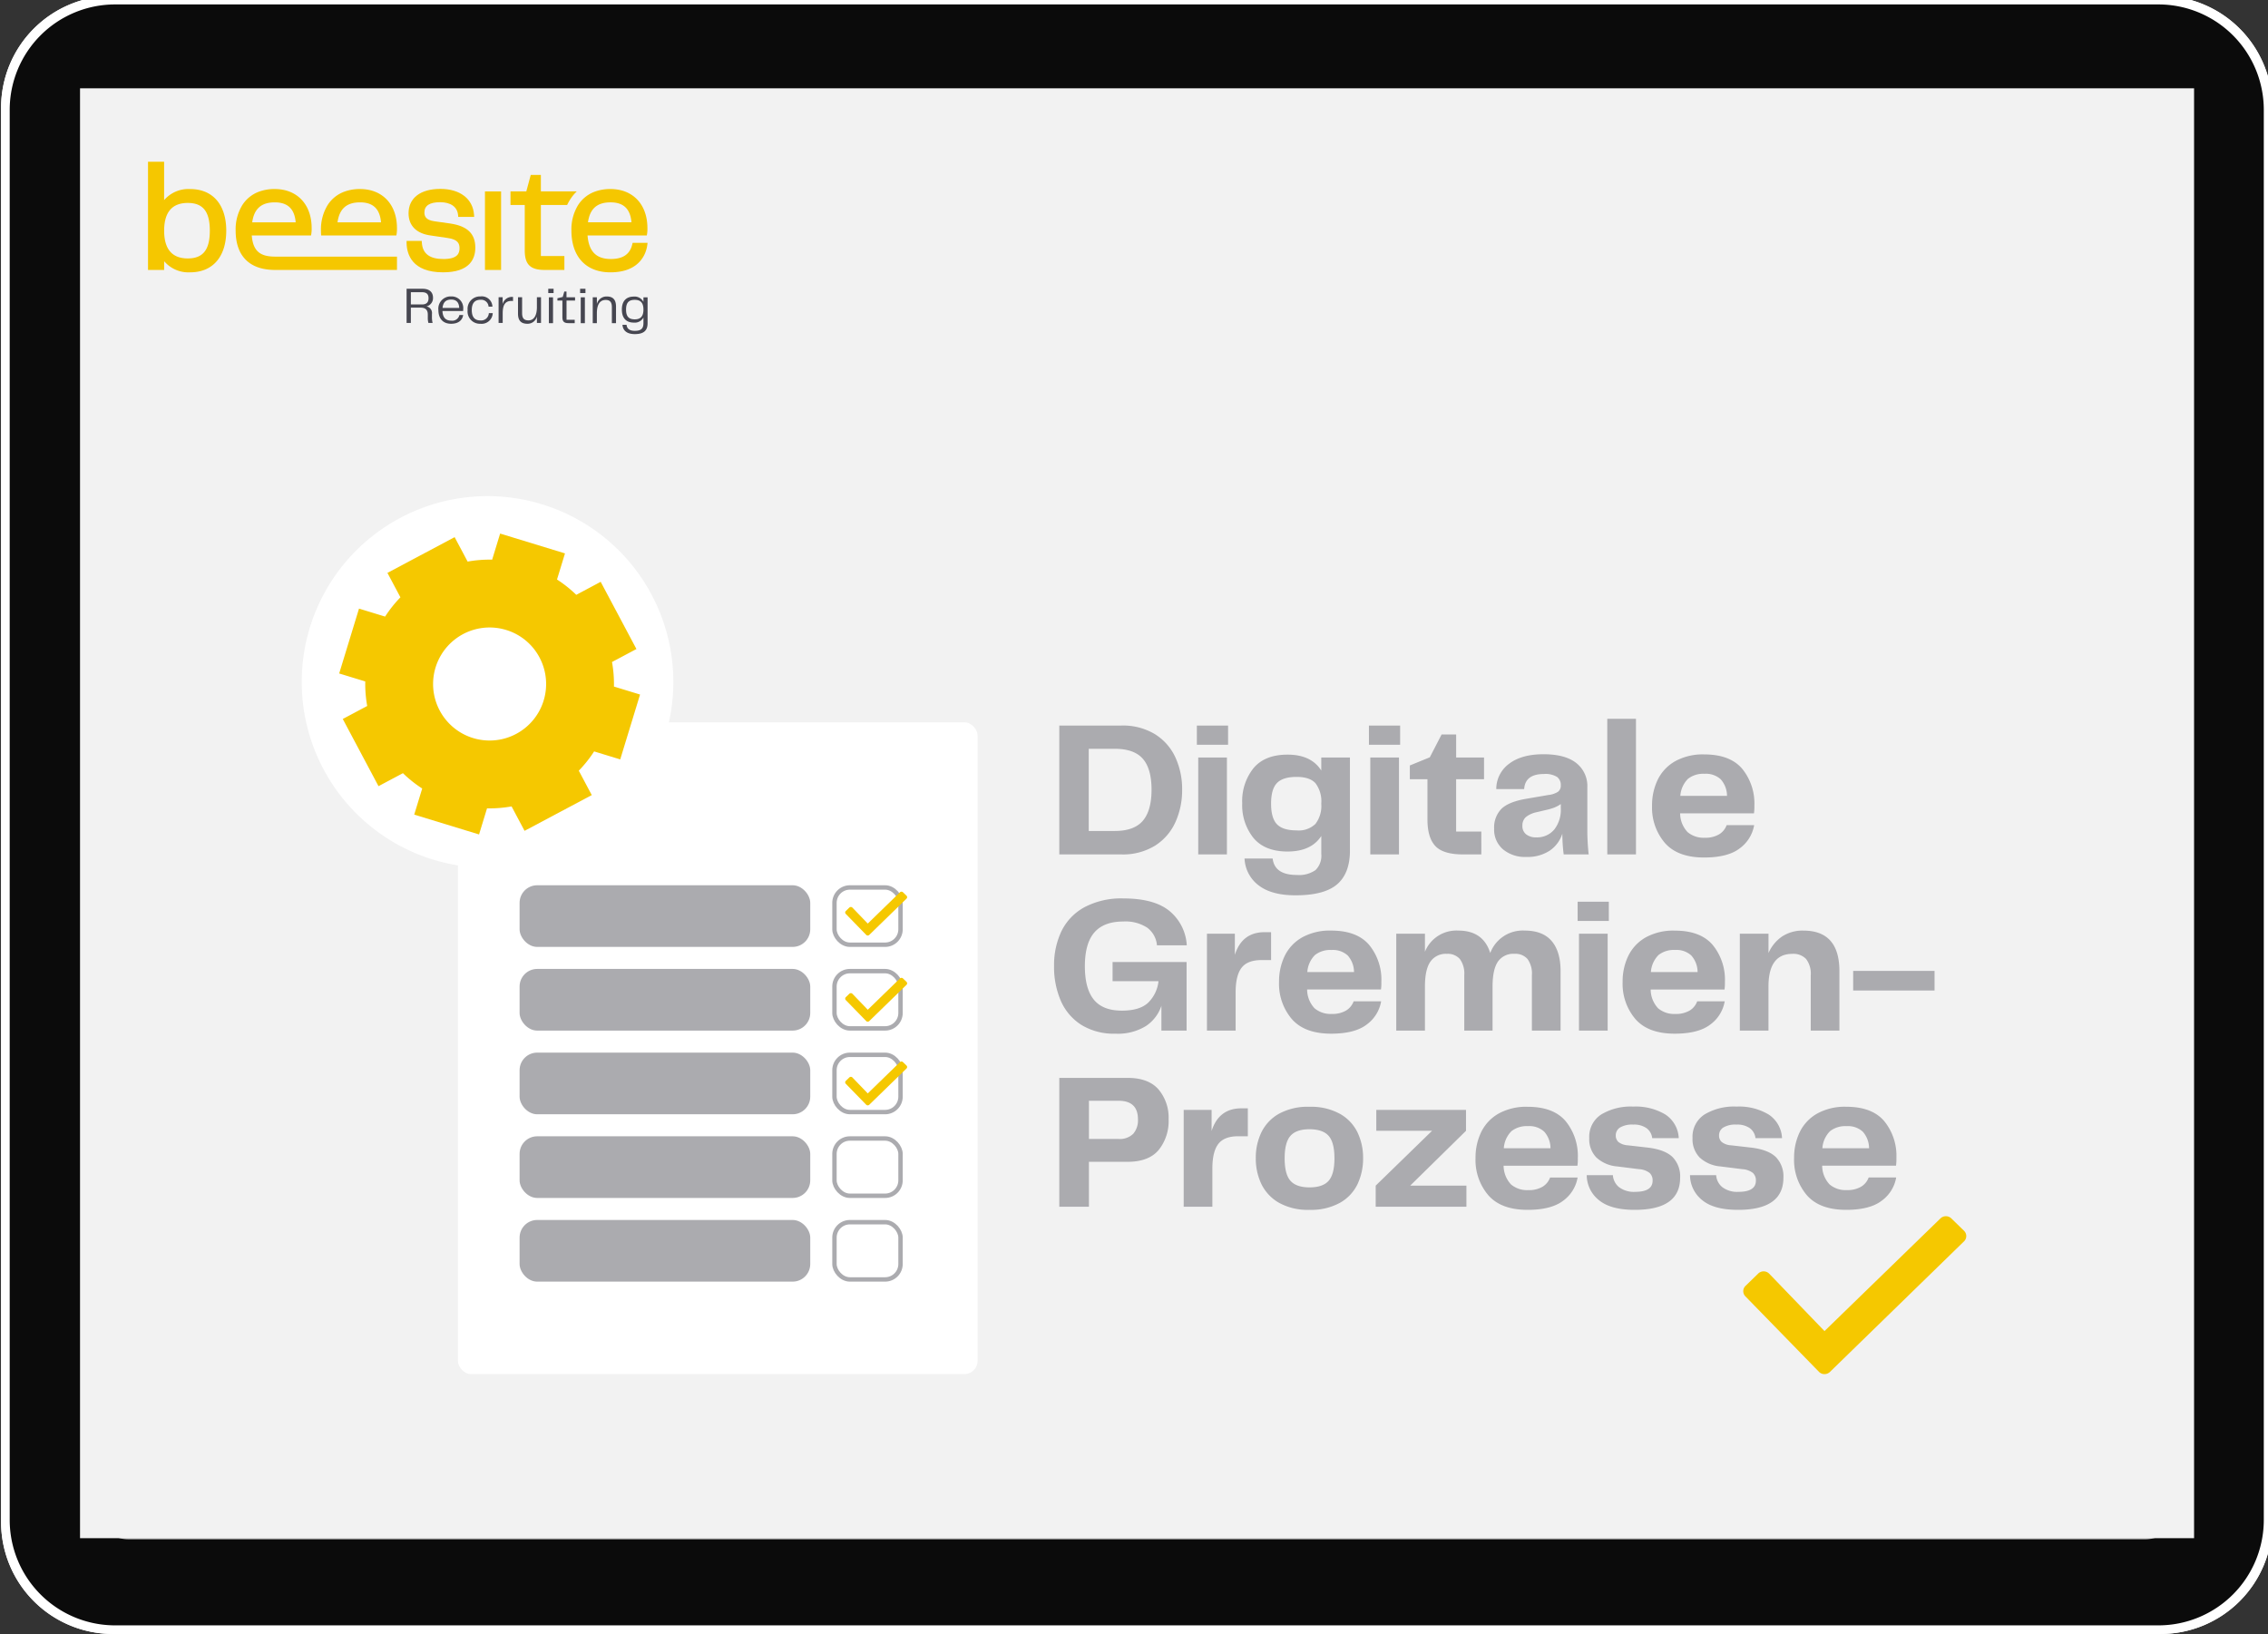 <svg xmlns="http://www.w3.org/2000/svg" xmlns:xlink="http://www.w3.org/1999/xlink" width="515" height="371" viewBox="0 0 515 371">
  <rect x="0" y="0" width="515" height="371" fill="#333333" stroke="none"/>
  <defs>
    <clipPath id="clip-path">
      <path id="Pfad_1850" data-name="Pfad 1850" d="M0-83.344H113.443v-39.141H0Z" transform="translate(0 122.485)" fill="none"/>
    </clipPath>
    <clipPath id="clip-Img-graphic-beesite-Dig.Gremienprozesse">
      <rect width="515" height="371"/>
    </clipPath>
  </defs>
  <g id="Img-graphic-beesite-Dig.Gremienprozesse" clip-path="url(#clip-Img-graphic-beesite-Dig.Gremienprozesse)">
    <path id="Pfad_1" data-name="Pfad 1" d="M25.522,371.948a25.406,25.406,0,0,1-25.4-25.415V25.416A25.406,25.406,0,0,1,25.522,0H490.479a25.406,25.406,0,0,1,25.4,25.416V346.533a25.406,25.406,0,0,1-25.4,25.415Z" transform="translate(0.125 -0.948)" fill="#fff"/>
    <path id="Pfad_2" data-name="Pfad 2" d="M26.01,369.993A23.94,23.94,0,0,1,2.078,346.044V25.9A23.94,23.94,0,0,1,26.01,1.955H489.99A23.94,23.94,0,0,1,513.921,25.9V346.044a23.94,23.94,0,0,1-23.931,23.949Z" transform="translate(0.125 -0.948)" fill="#0b0b0b"/>
    <path id="Pfad_6" data-name="Pfad 6" d="M28.941,350.443a7.329,7.329,0,0,1-7.326-7.332V28.837a7.329,7.329,0,0,1,7.326-7.331h458.12a7.329,7.329,0,0,1,7.326,7.331V343.111a7.329,7.329,0,0,1-7.326,7.332Z" transform="translate(0.125 -0.948)" fill="#c4c4c4"/>
    <rect id="Rechteck_1" data-name="Rechteck 1" width="480.042" height="329.198" transform="translate(18.172 20.052)" fill="#f2f2f2"/>
    <path id="Pfad_1992" data-name="Pfad 1992" d="M57.286,48.389l3.077,6.235a1.474,1.474,0,0,0,1.11.807l6.882,1a1.475,1.475,0,0,1,.817,2.516L64.193,63.8a1.476,1.476,0,0,0-.424,1.306l1.175,6.853a1.475,1.475,0,0,1-2.14,1.555L56.65,70.278a1.475,1.475,0,0,0-1.372,0l-6.155,3.236a1.475,1.475,0,0,1-2.14-1.555l1.175-6.853a1.473,1.473,0,0,0-.424-1.306l-4.979-4.853a1.475,1.475,0,0,1,.817-2.516l6.881-1a1.474,1.474,0,0,0,1.11-.807l3.077-6.235A1.475,1.475,0,0,1,57.286,48.389Z" transform="translate(314.115 229.503)" fill="#7e40fa" stroke="#7e40fa" stroke-miterlimit="10" stroke-width="2"/>
    <path id="Pfad_1-2" data-name="Pfad 1" d="M25.522,371.948a25.406,25.406,0,0,1-25.4-25.415V25.416A25.406,25.406,0,0,1,25.522,0H490.479a25.406,25.406,0,0,1,25.4,25.416V346.533a25.406,25.406,0,0,1-25.4,25.415Z" transform="translate(0.125 -0.948)" fill="#fff"/>
    <path id="Pfad_2-2" data-name="Pfad 2" d="M26.01,369.993A23.94,23.94,0,0,1,2.078,346.044V25.9A23.94,23.94,0,0,1,26.01,1.955H489.99A23.94,23.94,0,0,1,513.921,25.9V346.044a23.94,23.94,0,0,1-23.931,23.949Z" transform="translate(0.125 -0.948)" fill="#0b0b0b"/>
    <path id="Pfad_6-2" data-name="Pfad 6" d="M28.941,350.443a7.329,7.329,0,0,1-7.326-7.332V28.837a7.329,7.329,0,0,1,7.326-7.331h458.12a7.329,7.329,0,0,1,7.326,7.331V343.111a7.329,7.329,0,0,1-7.326,7.332Z" transform="translate(0.125 -0.948)" fill="#c4c4c4"/>
    <rect id="Rechteck_1-2" data-name="Rechteck 1" width="480.042" height="329.198" transform="translate(18.172 20.052)" fill="#f2f2f2"/>
    <g id="Gruppe_10200" data-name="Gruppe 10200" transform="translate(33.604 159.202)">
      <g id="Gruppe_9430" data-name="Gruppe 9430" transform="translate(0 -122.485)" clip-path="url(#clip-path)">
        <g id="Gruppe_9425" data-name="Gruppe 9425" transform="translate(58.723 28.849)">
          <path id="Pfad_1845" data-name="Pfad 1845" d="M-7.453-7.578c1.085,0,1.482-.549,1.482-1.435s-.455-1.342-1.47-1.342H-9.984v2.777Zm2.4,4.2h-.945a4.082,4.082,0,0,1-.14-1.2v-.711c0-1.109-.6-1.564-1.668-1.564H-9.984v3.477h-.969v-7.759h3.617c1.6,0,2.38.793,2.38,2.042a1.923,1.923,0,0,1-1.5,1.96,1.509,1.509,0,0,1,1.26,1.7v.817a4.893,4.893,0,0,0,.151,1.237" transform="translate(10.953 11.137)" fill="#464650"/>
        </g>
        <g id="Gruppe_9426" data-name="Gruppe 9426" transform="translate(65.942 30.587)">
          <path id="Pfad_1846" data-name="Pfad 1846" d="M-10.062-5.566c-.047-1.342-.735-1.9-1.82-1.9-1.109,0-1.832.525-1.96,1.9Zm-4.726.478A2.786,2.786,0,0,1-11.894-8.18,2.636,2.636,0,0,1-9.152-5.275a2.333,2.333,0,0,1-.023.409h-4.69c.07,1.6.84,2.182,2.007,2.182a1.647,1.647,0,0,0,1.843-1.272h.852c-.117.887-.793,1.984-2.73,1.984-2.007,0-2.894-1.353-2.894-3.115" transform="translate(14.788 8.18)" fill="#464650"/>
        </g>
        <g id="Gruppe_9427" data-name="Gruppe 9427" transform="translate(72.579 30.588)">
          <path id="Pfad_1847" data-name="Pfad 1847" d="M-6.212,0A2.41,2.41,0,0,1-3.494,2.322h-.875A1.67,1.67,0,0,0-6.177.758c-1.237,0-2.007.665-2.007,2.346s.747,2.345,1.972,2.345a1.736,1.736,0,0,0,1.9-1.657h.887A2.52,2.52,0,0,1-6.212,6.207,2.8,2.8,0,0,1-9.129,3.1,2.813,2.813,0,0,1-6.212,0" transform="translate(9.129)" fill="#464650"/>
        </g>
        <g id="Gruppe_9428" data-name="Gruppe 9428" transform="translate(79.612 30.693)">
          <path id="Pfad_1848" data-name="Pfad 1848" d="M0-.174H.922V1.378A2.18,2.18,0,0,1,3.069-.256h.21V.666H3.022C1.3.607.934,1.867.934,3.513V5.66H0Z" transform="translate(0 0.256)" fill="#464650"/>
        </g>
        <g id="Gruppe_9429" data-name="Gruppe 9429" transform="translate(84.021 30.775)">
          <path id="Pfad_1849" data-name="Pfad 1849" d="M0-7.925v-3.722H.933V-8.03c0,1.3.572,1.634,1.458,1.634,1.213,0,1.9-1.085,1.9-3.022v-2.229h.933v5.834H4.294v-1.47a2.167,2.167,0,0,1-2.17,1.657C.653-5.627,0-6.4,0-7.925" transform="translate(0 11.647)" fill="#464650"/>
        </g>
      </g>
      <path id="Pfad_1851" data-name="Pfad 1851" d="M284.569-30.268h.94v5.874h-.94Zm-.141-1.939h1.21v.975h-1.21Z" transform="translate(-193.537 -61.429)" fill="#464650"/>
      <g id="Gruppe_9432" data-name="Gruppe 9432" transform="translate(0 -122.485)" clip-path="url(#clip-path)">
        <g id="Gruppe_9431" data-name="Gruppe 9431" transform="translate(92.97 29.484)">
          <path id="Pfad_1852" data-name="Pfad 1852" d="M-2.4-12.358v-3.76H-3.529v-.529l1.21-.294.352-1.222h.5v1.3H.478v.74H-1.461v4.371H.4v.763H-.991c-1.116,0-1.41-.435-1.41-1.374" transform="translate(3.529 18.161)" fill="#464650"/>
        </g>
      </g>
      <path id="Pfad_1854" data-name="Pfad 1854" d="M307.207-30.268h.94v5.874h-.94Zm-.141-1.939h1.211v.975h-1.211Z" transform="translate(-208.941 -61.429)" fill="#464650"/>
      <g id="Gruppe_9436" data-name="Gruppe 9436" transform="translate(0 -122.485)" clip-path="url(#clip-path)">
        <g id="Gruppe_9433" data-name="Gruppe 9433" transform="translate(100.992 30.6)">
          <path id="Pfad_1855" data-name="Pfad 1855" d="M0-.4H.94V1.138A2.252,2.252,0,0,1,3.184-.589c1.481,0,2.1.8,2.1,2.315V5.474h-.94V1.831C4.347.575,3.795.2,2.937.2c-1.3,0-2,1.01-2,3.031V5.474H0Z" transform="translate(0 0.589)" fill="#464650"/>
        </g>
        <g id="Gruppe_9434" data-name="Gruppe 9434" transform="translate(107.604 30.623)">
          <path id="Pfad_1856" data-name="Pfad 1856" d="M-6.23-11.007c1.257,0,1.974-.622,1.974-2.22s-.717-2.209-1.974-2.209c-1.34,0-1.974.622-1.974,2.209s.634,2.22,1.974,2.22M-9.015-9.762h.928c.071.775.564,1.363,1.868,1.363,1.387,0,1.962-.482,1.962-1.739v-1.28a2.225,2.225,0,0,1-2.185,1.151c-1.845,0-2.714-1.151-2.714-2.96s.869-2.949,2.714-2.949a2.256,2.256,0,0,1,2.185,1.2v-1.033h.94v5.886c0,1.563-.764,2.467-2.9,2.467-1.751,0-2.691-.764-2.8-2.1" transform="translate(9.156 16.176)" fill="#464650"/>
        </g>
        <g id="Gruppe_9435" data-name="Gruppe 9435" transform="translate(58.722 6.173)">
          <path id="Pfad_1857" data-name="Pfad 1857" d="M-21.16-16.742l-3.61-.507c-2.013-.284-2.283-1.178-2.283-2.017,0-1.535,1.2-2.317,3.562-2.317,2.413,0,3.9,1.057,4.079,2.9l.039.439h3.625l-.039-.516c-.27-3.605-3.2-5.845-7.636-5.845-4.527,0-7.23,2.07-7.23,5.541,0,2.8,1.781,4.595,5,5.034l3.919.575c2.331.333,2.655,1.313,2.655,2.321,0,1.139-.415,2.452-3.668,2.452-3.1,0-4.7-1.2-4.884-3.668l-.029-.449H-31.1l0,.492c.048,2.481,1.187,6.646,8.277,6.646,6.062,0,7.331-3.05,7.331-5.608,0-3.157-1.8-4.894-5.676-5.473" transform="translate(31.098 24.604)" fill="#f5c700"/>
        </g>
      </g>
      <path id="Pfad_1859" data-name="Pfad 1859" d="M239.448-83.545h3.664v-17.834h-3.664Z" transform="translate(-162.931 -14.361)" fill="#f5c700"/>
      <g id="Gruppe_9442" data-name="Gruppe 9442" transform="translate(0 -122.485)" clip-path="url(#clip-path)">
        <g id="Gruppe_9437" data-name="Gruppe 9437" transform="translate(82.317 2.997)">
          <path id="Pfad_1860" data-name="Pfad 1860" d="M-14.7-7.975V-11.72H-17l-1.009,3.745H-21.6v3.089h3.239V5.428c0,3.19,1.269,4.431,4.532,4.431h4.465V6.7H-14.7V-4.886h5.961a10.62,10.62,0,0,1,.719-1.3A9.888,9.888,0,0,1-6.553-7.975Z" transform="translate(21.598 11.72)" fill="#f5c700"/>
        </g>
        <g id="Gruppe_9438" data-name="Gruppe 9438" transform="translate(39.277 6.202)">
          <path id="Pfad_1861" data-name="Pfad 1861" d="M-36.453-22.456l.067-.4a7.315,7.315,0,0,0,.072-1.259c0-5.4-3.3-8.886-8.408-8.886a10.078,10.078,0,0,0-3.374.541,7.588,7.588,0,0,0-3.953,3.089,10.52,10.52,0,0,0-1.525,5.791c0,.386.014.763.043,1.125Zm-8.234-7.52c2.939,0,4.5,1.481,4.749,4.532h-9.875c.434-3.089,2.075-4.532,5.126-4.532" transform="translate(53.573 33.002)" fill="#f5c700"/>
        </g>
        <g id="Gruppe_9439" data-name="Gruppe 9439" transform="translate(19.902 6.202)">
          <path id="Pfad_1862" data-name="Pfad 1862" d="M-7.8-22.455H5.656l.068-.4A7.314,7.314,0,0,0,5.8-24.115c0-5.4-3.3-8.886-8.408-8.886a10.081,10.081,0,0,0-3.374.54,7.588,7.588,0,0,0-3.953,3.089,10.52,10.52,0,0,0-1.525,5.791c0,5.839,3.2,8.818,8.559,8.943v.012H25.172v-3.029H-2.584c-3.256-.026-4.929-1.186-5.216-4.8m5.222-7.52c2.939,0,4.5,1.481,4.749,4.532H-7.7c.435-3.089,2.076-4.532,5.126-4.532" transform="translate(11.463 33.001)" fill="#f5c700"/>
        </g>
        <g id="Gruppe_9440" data-name="Gruppe 9440" transform="translate(0 0)">
          <path id="Pfad_1863" data-name="Pfad 1863" d="M-20.349-13.216A7.272,7.272,0,0,0-26.242-10.7v-8.721H-29.9V5.158h3.663V3.165a7.246,7.246,0,0,0,5.893,2.529c5.14,0,8.21-3.533,8.21-9.455s-3.07-9.455-8.21-9.455m-.536,15.754c-3.552,0-5.357-2.119-5.357-6.3s1.805-6.3,5.357-6.3c3.465,0,5.015,1.945,5.015,6.3s-1.55,6.3-5.015,6.3" transform="translate(29.905 19.423)" fill="#f5c700"/>
        </g>
        <g id="Gruppe_9441" data-name="Gruppe 9441" transform="translate(96.15 6.202)">
          <path id="Pfad_1864" data-name="Pfad 1864" d="M-29.6-26.012l-.087.367c-.531,2.225-2.119,3.306-4.86,3.306-3.306,0-5-1.7-5.29-5.343h13.456l.068-.4a7.318,7.318,0,0,0,.072-1.26c0-5.4-3.3-8.886-8.408-8.886a10.073,10.073,0,0,0-3.374.541A7.588,7.588,0,0,0-41.973-34.6,10.522,10.522,0,0,0-43.5-28.806c0,5.946,3.311,9.494,8.852,9.494,7.018,0,8.181-4.711,8.369-6.154l.073-.545Zm-5.014-9.19c2.939,0,4.5,1.482,4.749,4.532h-9.875c.435-3.089,2.076-4.532,5.126-4.532" transform="translate(43.498 38.228)" fill="#f5c700"/>
        </g>
      </g>
    </g>
    <g id="Gruppe_10237" data-name="Gruppe 10237" transform="translate(-20.016)">
      <g id="Gruppe_10236" data-name="Gruppe 10236" transform="translate(0 36)">
        <path id="Pfad_2093" data-name="Pfad 2093" d="M18.084-29.26q4.708,0,7,2.618a9.89,9.89,0,0,1,2.288,6.754A10.457,10.457,0,0,1,25.1-12.87q-2.266,2.662-7.018,2.662h-8.8V0H2.552V-29.26ZM15.972-15.4a4.32,4.32,0,0,0,3.388-1.188,4.727,4.727,0,0,0,1.056-3.256q0-4.224-4.4-4.224H9.284V-15.4ZM30.8-22h6.336v4.8q1.628-5.148,6.776-5.148h1.452v6.336H43.208q-3.212,0-4.554,1.76T37.312-8.668V0H30.8ZM59.356.7A13.451,13.451,0,0,1,52.448-.9a9.861,9.861,0,0,1-4-4.246,13.372,13.372,0,0,1-1.276-5.9A13.27,13.27,0,0,1,48.444-16.9a9.733,9.733,0,0,1,4-4.224A13.6,13.6,0,0,1,59.356-22.7a13.574,13.574,0,0,1,6.93,1.606,9.693,9.693,0,0,1,4,4.246,13.363,13.363,0,0,1,1.254,5.808A13.61,13.61,0,0,1,70.29-5.17a9.665,9.665,0,0,1-4,4.268A13.574,13.574,0,0,1,59.356.7ZM53.724-11q0,3.608,1.32,5.1t4.312,1.5q3.036,0,4.356-1.5t1.32-5.1q0-3.608-1.32-5.1t-4.356-1.5q-2.992,0-4.312,1.5T53.724-11ZM74.4-4.8l12.8-12.452H74.536V-22H94.908v4.752L82.236-4.8H95V0H74.4ZM108.9.7q-6.028,0-8.932-3.322a12.337,12.337,0,0,1-2.9-8.426,13.283,13.283,0,0,1,1.3-5.94,9.707,9.707,0,0,1,3.96-4.18A12.955,12.955,0,0,1,108.9-22.7q5.852,0,8.624,3.256a12.446,12.446,0,0,1,2.772,8.36,11.6,11.6,0,0,1-.088,1.76H103.444a6.264,6.264,0,0,0,1.694,4.268,5.637,5.637,0,0,0,3.894,1.276,6.079,6.079,0,0,0,3.256-.77A4.059,4.059,0,0,0,114-6.644h6.248a8.235,8.235,0,0,1-3.234,5.236Q114.312.7,108.9.7Zm5.192-13.992a5.7,5.7,0,0,0-1.43-3.762,4.979,4.979,0,0,0-3.674-1.254,5.625,5.625,0,0,0-3.762,1.144,6.06,6.06,0,0,0-1.738,3.872ZM128.26-7.172a3.79,3.79,0,0,0,1.408,2.728,5.587,5.587,0,0,0,3.652,1.056q3.96,0,3.96-2.552a2.265,2.265,0,0,0-.682-1.738,4.352,4.352,0,0,0-2.4-.858l-4.928-.616a7.917,7.917,0,0,1-4.752-2.024,5.946,5.946,0,0,1-1.628-4.4,6.028,6.028,0,0,1,2.706-5.368,12.958,12.958,0,0,1,7.282-1.8,13.07,13.07,0,0,1,7.3,1.8,6.764,6.764,0,0,1,3.036,5.368h-6.028a3.231,3.231,0,0,0-1.254-2.244,4.895,4.895,0,0,0-3.058-.836,5.383,5.383,0,0,0-2.992.66,2.072,2.072,0,0,0-.968,1.8,1.947,1.947,0,0,0,.616,1.5,3.833,3.833,0,0,0,2.156.748l4.62.528q3.828.484,5.522,2.156A6.257,6.257,0,0,1,143.528-6.6q0,7.3-10.3,7.3-5.5,0-8.162-2.222a7.305,7.305,0,0,1-2.75-5.654Zm23.452,0a3.79,3.79,0,0,0,1.408,2.728,5.587,5.587,0,0,0,3.652,1.056q3.96,0,3.96-2.552a2.265,2.265,0,0,0-.682-1.738,4.352,4.352,0,0,0-2.4-.858l-4.928-.616a7.917,7.917,0,0,1-4.752-2.024,5.946,5.946,0,0,1-1.628-4.4,6.028,6.028,0,0,1,2.706-5.368,12.958,12.958,0,0,1,7.282-1.8,13.07,13.07,0,0,1,7.3,1.8,6.764,6.764,0,0,1,3.036,5.368h-6.028a3.231,3.231,0,0,0-1.254-2.244,4.895,4.895,0,0,0-3.058-.836,5.383,5.383,0,0,0-2.992.66,2.072,2.072,0,0,0-.968,1.8,1.947,1.947,0,0,0,.616,1.5,3.833,3.833,0,0,0,2.156.748l4.62.528q3.828.484,5.522,2.156A6.257,6.257,0,0,1,166.98-6.6q0,7.3-10.3,7.3-5.5,0-8.162-2.222a7.305,7.305,0,0,1-2.75-5.654ZM181.236.7q-6.028,0-8.932-3.322a12.337,12.337,0,0,1-2.9-8.426,13.283,13.283,0,0,1,1.3-5.94,9.707,9.707,0,0,1,3.96-4.18,12.955,12.955,0,0,1,6.578-1.54q5.852,0,8.624,3.256a12.446,12.446,0,0,1,2.772,8.36,11.593,11.593,0,0,1-.088,1.76H175.78a6.263,6.263,0,0,0,1.694,4.268,5.637,5.637,0,0,0,3.894,1.276,6.079,6.079,0,0,0,3.256-.77,4.059,4.059,0,0,0,1.716-2.09h6.248a8.235,8.235,0,0,1-3.234,5.236Q186.648.7,181.236.7Zm5.192-13.992A5.7,5.7,0,0,0,185-17.05a4.979,4.979,0,0,0-3.674-1.254,5.625,5.625,0,0,0-3.762,1.144,6.06,6.06,0,0,0-1.738,3.872Z" transform="translate(258 238)" fill="#ababaf"/>
        <path id="Pfad_2092" data-name="Pfad 2092" d="M15.312.7A14.042,14.042,0,0,1,7.524-1.32,12.26,12.26,0,0,1,2.882-6.8a19.338,19.338,0,0,1-1.518-7.854,17.907,17.907,0,0,1,1.672-7.9A12.383,12.383,0,0,1,8.25-28.006a17.819,17.819,0,0,1,8.866-2q7,0,10.472,2.86A10.882,10.882,0,0,1,31.5-19.36H24.728a5.564,5.564,0,0,0-2.2-4,9.029,9.029,0,0,0-5.456-1.408q-4.4,0-6.556,2.486T8.36-14.608q0,5.06,2.024,7.568t6.38,2.508q4.048,0,5.962-1.8A8.029,8.029,0,0,0,25.08-11.22H14.652v-4.356H31.46V0H25.74V-5.632a8.885,8.885,0,0,1-3.52,4.6A12.1,12.1,0,0,1,15.312.7ZM36.08-22h6.336v4.8q1.628-5.148,6.776-5.148h1.452v6.336H48.488q-3.212,0-4.554,1.76T42.592-8.668V0H36.08ZM64.284.7q-6.028,0-8.932-3.322a12.337,12.337,0,0,1-2.9-8.426,13.283,13.283,0,0,1,1.3-5.94,9.707,9.707,0,0,1,3.96-4.18,12.955,12.955,0,0,1,6.578-1.54q5.852,0,8.624,3.256a12.446,12.446,0,0,1,2.772,8.36,11.6,11.6,0,0,1-.088,1.76H58.828A6.263,6.263,0,0,0,60.522-5.06a5.637,5.637,0,0,0,3.894,1.276,6.079,6.079,0,0,0,3.256-.77,4.059,4.059,0,0,0,1.716-2.09h6.248A8.235,8.235,0,0,1,72.4-1.408Q69.7.7,64.284.7Zm5.192-13.992a5.7,5.7,0,0,0-1.43-3.762A4.979,4.979,0,0,0,64.372-18.3,5.625,5.625,0,0,0,60.61-17.16a6.06,6.06,0,0,0-1.738,3.872Zm40.392.7a5.627,5.627,0,0,0-.99-3.652,3.645,3.645,0,0,0-2.97-1.188,4.228,4.228,0,0,0-3.762,1.782q-1.21,1.782-1.21,5.654V0H94.512V-12.584a5.627,5.627,0,0,0-.99-3.652,3.645,3.645,0,0,0-2.97-1.188,4.24,4.24,0,0,0-3.74,1.782Q85.58-13.86,85.58-9.988V0H79.068V-22H85.58v4.092a7.7,7.7,0,0,1,7.568-4.8q5.676,0,7.26,5.1a7.874,7.874,0,0,1,7.832-5.1q4.092,0,6.116,2.376t2.024,6.82V0h-6.512ZM120.56-22h6.512V0H120.56Zm-.308-7.26h7.084V-24.9h-7.084ZM142.3.7q-6.028,0-8.932-3.322a12.337,12.337,0,0,1-2.9-8.426,13.283,13.283,0,0,1,1.3-5.94,9.707,9.707,0,0,1,3.96-4.18A12.955,12.955,0,0,1,142.3-22.7q5.852,0,8.624,3.256a12.446,12.446,0,0,1,2.772,8.36,11.593,11.593,0,0,1-.088,1.76H136.84a6.263,6.263,0,0,0,1.694,4.268,5.637,5.637,0,0,0,3.894,1.276,6.079,6.079,0,0,0,3.256-.77,4.059,4.059,0,0,0,1.716-2.09h6.248a8.235,8.235,0,0,1-3.234,5.236Q147.708.7,142.3.7Zm5.192-13.992a5.7,5.7,0,0,0-1.43-3.762,4.979,4.979,0,0,0-3.674-1.254,5.625,5.625,0,0,0-3.762,1.144,6.06,6.06,0,0,0-1.738,3.872ZM157.08-22h6.512v4.4a8.83,8.83,0,0,1,3.08-3.762,8.425,8.425,0,0,1,4.84-1.342q8.184,0,8.184,9.2V0h-6.512V-12.5a5.517,5.517,0,0,0-1.056-3.762A4,4,0,0,0,169-17.424q-5.412,0-5.412,7.436V0H157.08Zm44.22,8.448v4.444H182.82v-4.444Z" transform="translate(258 198)" fill="#ababaf"/>
        <path id="Pfad_2091" data-name="Pfad 2091" d="M2.552-29.26h14.08a14,14,0,0,1,7.678,1.98A12.2,12.2,0,0,1,28.93-22a17.27,17.27,0,0,1,1.518,7.3A17.568,17.568,0,0,1,28.93-7.348,12.284,12.284,0,0,1,24.31-2a13.877,13.877,0,0,1-7.678,2H2.552ZM15.136-5.324q4.4,0,6.38-2.31T23.5-14.7q0-4.752-1.98-7.018t-6.38-2.266H9.24V-5.324ZM34.1-22h6.512V0H34.1Zm-.308-7.26h7.084V-24.9H33.792Zm22.4,38.544q-5.456,0-8.382-2.266A8.058,8.058,0,0,1,44.616.924H51q.44,3.74,5.5,3.74a6.564,6.564,0,0,0,4.224-1.1,4.568,4.568,0,0,0,1.32-3.7V-4.18Q59.752-.66,54.384-.66q-5.148,0-7.722-3.058a11.846,11.846,0,0,1-2.574-7.9A11.982,11.982,0,0,1,46.662-19.6q2.574-3.058,7.722-3.058,5.368,0,7.656,3.608V-22h6.512V-.88q0,5.148-2.9,7.656T56.188,9.284ZM50.644-11.528q0,3.3,1.342,4.686t4.466,1.386A5.471,5.471,0,0,0,60.72-6.93a6.751,6.751,0,0,0,1.32-4.6,6.817,6.817,0,0,0-1.3-4.62q-1.3-1.452-4.29-1.452-3.124,0-4.466,1.386T50.644-11.528ZM73.172-22h6.512V0H73.172Zm-.308-7.26h7.084V-24.9H72.864ZM94.248,0q-4.532,0-6.314-1.914T86.152-7.92v-9.152h-4V-20.2l4.532-1.848,2.684-5.192h3.3V-22H99v4.928H92.664v11.88h5.72V0Zm14.344.572a7.8,7.8,0,0,1-5.3-1.738,5.889,5.889,0,0,1-2-4.686,6.052,6.052,0,0,1,1.606-4.444q1.606-1.628,5.654-2.332l5.148-.88a4.82,4.82,0,0,0,2.134-.748,1.763,1.763,0,0,0,.594-1.452,2.245,2.245,0,0,0-.858-1.892,5.013,5.013,0,0,0-2.97-.66q-4.268,0-4.488,3.432h-6.336a7.108,7.108,0,0,1,2.926-5.764q2.838-2.156,7.81-2.156,4.884,0,7.414,1.98a6.639,6.639,0,0,1,2.53,5.544v9.5A49.51,49.51,0,0,0,122.76,0h-5.676a39.5,39.5,0,0,1-.308-4.708,7.325,7.325,0,0,1-2.86,3.85A9.164,9.164,0,0,1,108.592.572Zm-.88-7.084a2.355,2.355,0,0,0,.858,1.958,3.536,3.536,0,0,0,2.266.682,5.087,5.087,0,0,0,4.092-1.76,7.238,7.238,0,0,0,1.5-4.84v-.968a7,7,0,0,1-1.562.836,14.463,14.463,0,0,1-2.046.572l-1.848.44a5.717,5.717,0,0,0-2.508,1.144A2.53,2.53,0,0,0,107.712-6.512ZM126.984-30.8H133.5V0h-6.512Zm22,31.5q-6.028,0-8.932-3.322a12.337,12.337,0,0,1-2.9-8.426,13.283,13.283,0,0,1,1.3-5.94,9.707,9.707,0,0,1,3.96-4.18,12.955,12.955,0,0,1,6.578-1.54q5.852,0,8.624,3.256a12.446,12.446,0,0,1,2.772,8.36,11.593,11.593,0,0,1-.088,1.76H143.528a6.263,6.263,0,0,0,1.694,4.268,5.637,5.637,0,0,0,3.894,1.276,6.079,6.079,0,0,0,3.256-.77,4.059,4.059,0,0,0,1.716-2.09h6.248A8.235,8.235,0,0,1,157.1-1.408Q154.4.7,148.984.7Zm5.192-13.992a5.7,5.7,0,0,0-1.43-3.762,4.979,4.979,0,0,0-3.674-1.254,5.625,5.625,0,0,0-3.762,1.144,6.06,6.06,0,0,0-1.738,3.872Z" transform="translate(258 158)" fill="#ababaf"/>
      </g>
      <g id="Gruppe_10235" data-name="Gruppe 10235" transform="translate(0 -10)">
        <rect id="Rechteck_2410" data-name="Rechteck 2410" width="118" height="148" rx="3" transform="translate(124 174)" fill="#fff"/>
        <rect id="Rechteck_2411" data-name="Rechteck 2411" width="66" height="14" rx="4" transform="translate(138 211)" fill="#ababaf"/>
        <rect id="Rechteck_2412" data-name="Rechteck 2412" width="66" height="14" rx="4" transform="translate(138 230)" fill="#ababaf"/>
        <rect id="Rechteck_2413" data-name="Rechteck 2413" width="66" height="14" rx="4" transform="translate(138 249)" fill="#ababaf"/>
        <rect id="Rechteck_2414" data-name="Rechteck 2414" width="66" height="14" rx="4" transform="translate(138 268)" fill="#ababaf"/>
        <rect id="Rechteck_2419" data-name="Rechteck 2419" width="66" height="14" rx="4" transform="translate(138 287)" fill="#ababaf"/>
        <g id="Rechteck_2415" data-name="Rechteck 2415" transform="translate(209 268)" fill="none" stroke="#ababaf" stroke-width="1">
          <rect width="16" height="14" rx="4" stroke="none"/>
          <rect x="0.5" y="0.5" width="15" height="13" rx="3.5" fill="none"/>
        </g>
        <g id="Rechteck_2420" data-name="Rechteck 2420" transform="translate(209 287)" fill="none" stroke="#ababaf" stroke-width="1">
          <rect width="16" height="14" rx="4" stroke="none"/>
          <rect x="0.5" y="0.5" width="15" height="13" rx="3.5" fill="none"/>
        </g>
        <g id="Rechteck_2416" data-name="Rechteck 2416" transform="translate(209 249)" fill="none" stroke="#ababaf" stroke-width="1">
          <rect width="16" height="14" rx="4" stroke="none"/>
          <rect x="0.5" y="0.5" width="15" height="13" rx="3.5" fill="none"/>
        </g>
        <g id="Rechteck_2417" data-name="Rechteck 2417" transform="translate(209 230)" fill="none" stroke="#ababaf" stroke-width="1">
          <rect width="16" height="14" rx="4" stroke="none"/>
          <rect x="0.5" y="0.5" width="15" height="13" rx="3.5" fill="none"/>
        </g>
        <g id="Rechteck_2418" data-name="Rechteck 2418" transform="translate(209 211)" fill="none" stroke="#ababaf" stroke-width="1">
          <rect width="16" height="14" rx="4" stroke="none"/>
          <rect x="0.5" y="0.5" width="15" height="13" rx="3.5" fill="none"/>
        </g>
        <path id="chevron-down" d="M13.923,5.565l-.8.779a.494.494,0,0,1-.686,0l-3.5-3.629L1.628,9.82a.494.494,0,0,1-.686,0l-.8-.779a.464.464,0,0,1,0-.669L8.6.139a.494.494,0,0,1,.686,0L13.923,4.9A.464.464,0,0,1,13.923,5.565Z" transform="translate(226 222.414) rotate(180)" fill="#f5c800"/>
        <path id="chevron-down-2" data-name="chevron-down" d="M13.923,5.565l-.8.779a.494.494,0,0,1-.686,0l-3.5-3.629L1.628,9.82a.494.494,0,0,1-.686,0l-.8-.779a.464.464,0,0,1,0-.669L8.6.139a.494.494,0,0,1,.686,0L13.923,4.9A.464.464,0,0,1,13.923,5.565Z" transform="translate(226 241.979) rotate(180)" fill="#f5c800"/>
        <path id="chevron-down-3" data-name="chevron-down" d="M13.923,5.565l-.8.779a.494.494,0,0,1-.686,0l-3.5-3.629L1.628,9.82a.494.494,0,0,1-.686,0l-.8-.779a.464.464,0,0,1,0-.669L8.6.139a.494.494,0,0,1,.686,0L13.923,4.9A.464.464,0,0,1,13.923,5.565Z" transform="translate(226 260.979) rotate(180)" fill="#f5c800"/>
      </g>
      <g id="Gruppe_10234" data-name="Gruppe 10234">
        <path id="Pfad_1970" data-name="Pfad 1970" d="M84.383,42.191A42.191,42.191,0,1,1,42.191,0,42.192,42.192,0,0,1,84.383,42.191" transform="translate(88.531 112.645)" fill="#fff"/>
        <path id="Ausschluss_1" data-name="Ausschluss 1" d="M41.065,66.731h-15.4v-6.2a28.054,28.054,0,0,1-5.2-2.052L16.02,62.924,3.8,50.706l4.443-4.443a28.094,28.094,0,0,1-2.05-5.2H0v-15.4H6.194a28.069,28.069,0,0,1,2.051-5.2L3.8,16.021,16.02,3.8l4.443,4.443a28.082,28.082,0,0,1,5.2-2.05V0h15.4V6.2a28.143,28.143,0,0,1,5.2,2.049L50.7,3.8,62.924,16.021l-4.442,4.442a28.142,28.142,0,0,1,2.051,5.2h6.2v15.4h-6.2a28.168,28.168,0,0,1-2.05,5.2l4.441,4.441L50.7,62.925l-4.441-4.441a28.1,28.1,0,0,1-5.2,2.05v6.2Zm-7.7-46.2a12.833,12.833,0,1,0,9.074,3.759A12.748,12.748,0,0,0,33.363,20.532Z" transform="translate(109.041 113.645) rotate(17)" fill="#f5c800" stroke="rgba(0,0,0,0)" stroke-miterlimit="10" stroke-width="1"/>
      </g>
      <path id="chevron-down-4" data-name="chevron-down" d="M50.125,20.034l-2.879,2.8a1.779,1.779,0,0,1-2.471,0L32.191,9.772,5.862,35.353a1.779,1.779,0,0,1-2.471,0L.512,32.55a1.669,1.669,0,0,1,0-2.407L30.955.5a1.779,1.779,0,0,1,2.471,0l16.7,17.129A1.669,1.669,0,0,1,50.125,20.034Z" transform="translate(466.5 312) rotate(180)" fill="#f5c800"/>
    </g>
  </g>
</svg>
